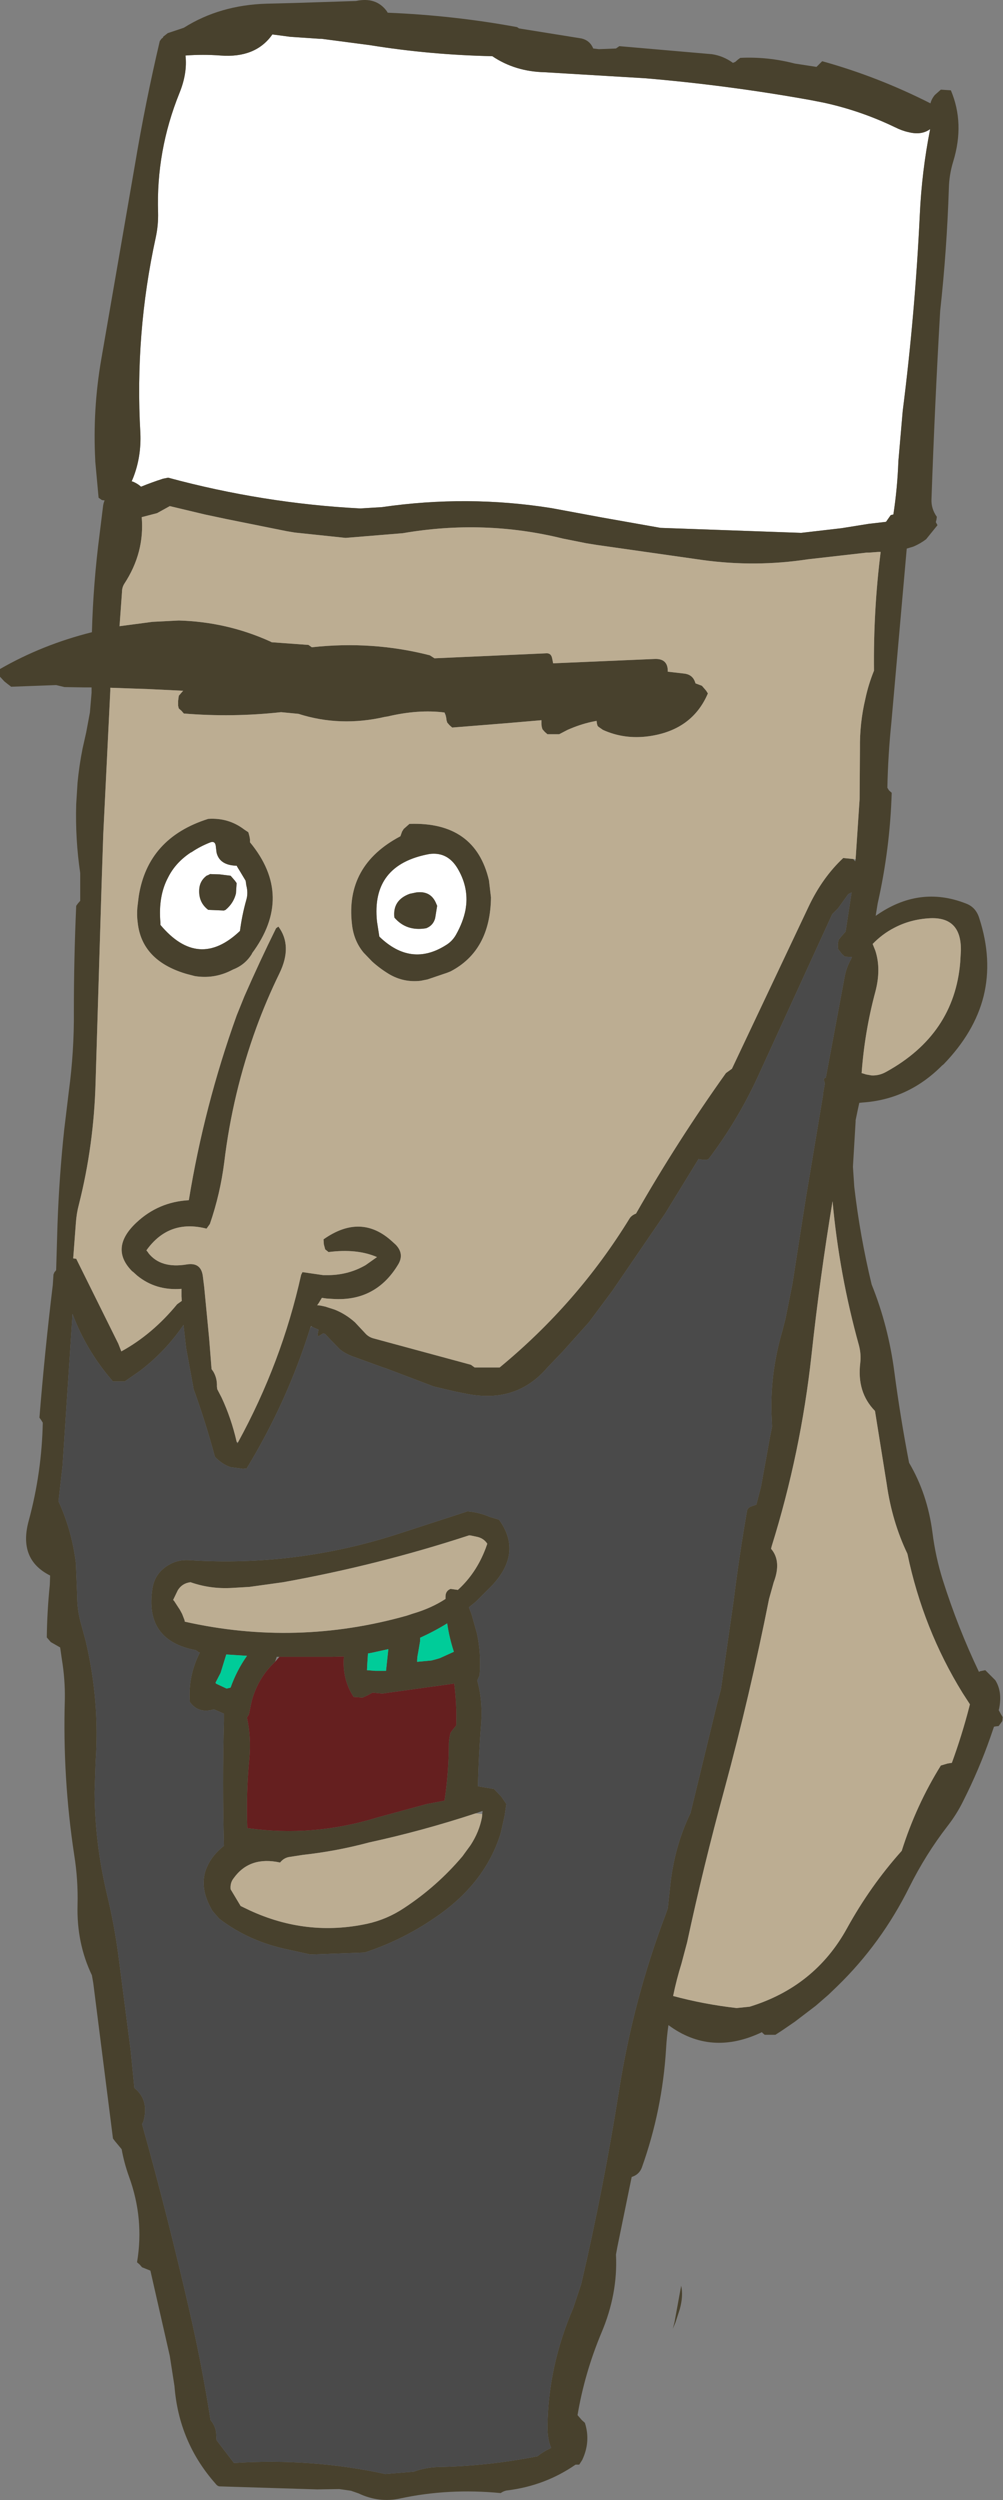 <?xml version="1.0" encoding="UTF-8" standalone="no"?>
<svg xmlns:xlink="http://www.w3.org/1999/xlink" height="373.7px" width="150.05px" xmlns="http://www.w3.org/2000/svg">
  <rect width="100%" height="100%" fill="#808080" stroke="none"/>
  <g transform="matrix(1.0, 0.0, 0.0, 1.0, -172.35, 35.65)">
    <path d="M195.65 -0.15 Q196.05 -2.0 196.0 -3.9 195.7 -13.1 199.2 -21.75 200.4 -24.7 200.1 -27.35 202.7 -27.55 205.35 -27.35 210.6 -26.95 213.1 -30.5 L215.75 -30.15 220.15 -29.85 220.45 -29.85 227.7 -28.9 Q236.65 -27.45 246.0 -27.25 249.4 -24.95 253.85 -24.85 L268.9 -23.95 Q281.3 -22.9 293.55 -20.7 L295.6 -20.3 Q301.1 -19.1 306.2 -16.65 307.3 -16.1 308.25 -15.9 310.2 -15.4 311.5 -16.35 310.25 -10.05 309.95 -3.5 309.25 11.2 307.4 25.75 L306.75 33.25 Q306.6 37.35 306.0 41.25 L305.6 41.35 304.9 42.35 302.3 42.65 298.25 43.3 292.2 44.0 271.15 43.25 262.4 41.7 254.85 40.3 Q242.3 38.3 229.5 40.15 L226.25 40.35 Q211.75 39.6 197.5 35.75 L196.75 35.9 Q195.05 36.45 193.45 37.1 192.95 36.65 192.25 36.35 L192.05 36.3 192.3 35.7 Q193.5 32.6 193.35 29.1 192.5 14.25 195.65 -0.15 M200.85 91.8 L201.05 91.7 Q202.3 90.85 203.85 90.25 204.6 90.0 204.65 91.0 L204.75 91.8 Q205.2 93.65 207.65 93.75 L207.75 93.75 207.95 94.1 208.2 94.5 208.65 95.25 209.1 96.0 209.2 96.7 Q209.5 97.85 209.2 98.85 208.55 101.15 208.25 103.5 202.05 109.4 196.35 102.6 L196.35 102.25 Q196.0 98.3 197.5 95.5 198.6 93.3 200.85 91.8 M236.6 92.0 Q239.3 91.65 240.8 94.15 242.35 96.75 242.1 99.55 L242.0 100.3 Q241.65 102.15 240.55 104.1 240.0 105.05 239.1 105.6 233.85 108.95 229.1 104.35 L228.75 102.1 Q227.85 93.6 236.6 92.0 M234.6 97.75 L233.65 97.95 Q231.05 98.9 231.35 101.5 233.15 103.6 236.1 103.1 237.15 102.7 237.45 101.6 L237.75 99.75 237.6 99.4 Q236.8 97.45 234.6 97.75 M203.75 95.0 L203.7 95.05 203.5 95.15 203.25 95.25 Q202.2 96.05 202.15 97.35 202.05 99.25 203.5 100.35 L205.85 100.45 206.1 100.35 Q207.3 99.35 207.65 97.9 L207.75 96.35 207.5 96.0 207.2 95.65 206.85 95.25 205.25 95.05 203.75 95.0" fill="#ffffff" fill-rule="evenodd" stroke="none"/>
    <path d="M196.75 -30.15 L197.45 -30.7 199.85 -31.5 Q205.25 -34.9 212.25 -35.1 L216.25 -35.2 225.6 -35.5 Q228.6 -36.15 230.2 -34.0 L230.35 -33.75 Q240.2 -33.35 249.7 -31.6 L250.0 -31.4 259.35 -29.9 Q260.6 -29.6 261.1 -28.4 L261.95 -28.3 264.5 -28.4 265.0 -28.75 278.85 -27.55 Q280.55 -27.3 282.0 -26.25 L282.35 -26.4 282.75 -26.75 283.1 -27.0 Q287.2 -27.2 291.25 -26.15 L294.5 -25.65 294.75 -25.9 295.1 -26.25 295.35 -26.5 Q303.65 -24.2 311.55 -20.2 311.7 -20.85 312.2 -21.45 L313.1 -22.25 314.6 -22.15 Q316.7 -17.2 314.95 -11.5 314.35 -9.55 314.3 -7.5 314.0 1.75 313.0 10.85 312.2 24.7 311.7 39.0 311.65 40.4 312.5 41.6 L312.45 42.0 312.35 42.4 312.6 42.85 310.9 44.95 Q310.05 45.6 309.0 46.05 L308.0 46.35 305.7 72.35 Q305.2 77.25 305.1 82.1 L305.35 82.5 305.75 82.85 Q305.5 91.2 303.65 99.4 L303.35 101.25 Q309.85 96.65 316.85 99.4 318.35 99.95 318.85 101.6 320.85 107.75 319.5 113.25 318.15 118.65 313.5 123.45 L313.3 123.6 Q308.25 128.7 301.35 129.15 L300.9 129.2 300.65 130.35 300.35 131.8 300.35 132.0 299.95 138.75 300.15 141.75 Q301.0 149.1 302.75 156.35 305.25 162.55 306.15 169.45 307.05 176.25 308.35 183.0 311.1 187.65 311.85 193.45 312.3 197.05 313.4 200.55 315.65 207.65 318.8 214.25 L319.0 214.15 319.75 214.0 321.25 215.5 Q322.35 217.25 321.8 219.85 L321.75 219.95 322.1 220.6 322.35 221.0 322.3 221.6 321.75 222.35 321.3 222.4 321.05 222.45 320.5 224.05 Q318.8 228.9 316.45 233.55 315.5 235.5 314.1 237.3 310.85 241.5 308.4 246.4 304.2 254.85 297.6 261.25 L296.3 262.5 294.4 264.15 291.25 266.55 289.35 267.85 288.35 268.5 286.75 268.5 286.4 268.2 286.35 268.1 Q278.7 271.75 272.35 267.05 272.1 268.75 272.0 270.5 271.45 279.75 268.35 288.4 267.95 289.4 266.85 289.75 L264.7 300.25 264.5 301.35 Q264.8 307.25 262.3 313.1 259.8 319.1 258.75 325.35 L259.4 326.1 259.85 326.5 Q260.75 329.3 259.45 332.05 L259.0 332.75 258.45 332.75 Q253.9 335.9 248.25 336.6 247.75 336.65 247.25 337.0 239.45 336.25 232.25 337.8 229.05 338.5 226.0 337.05 L224.85 336.65 223.1 336.4 219.8 336.45 205.25 336.0 Q204.9 336.0 204.6 335.6 199.1 329.4 198.45 321.0 L197.75 316.5 194.85 303.75 193.6 303.25 193.25 302.85 192.85 302.5 Q193.95 296.0 191.65 289.7 190.9 287.6 190.55 285.6 L189.55 284.4 189.25 284.0 186.3 260.75 186.1 259.6 Q183.8 254.8 183.95 249.1 184.05 245.35 183.45 241.6 181.7 230.1 182.05 218.35 182.1 215.35 181.6 212.35 L181.35 210.6 179.95 209.8 179.35 209.1 Q179.4 205.15 179.8 201.25 L179.85 199.85 Q175.05 197.45 176.65 191.65 178.6 184.45 178.75 177.0 L178.5 176.6 178.25 176.25 Q179.05 166.3 180.25 156.4 L180.35 154.85 180.5 154.5 180.6 154.4 180.75 154.2 180.95 147.4 Q181.2 140.3 181.95 133.25 L182.65 127.45 Q183.45 121.5 183.4 115.5 183.4 107.65 183.75 99.75 L184.0 99.4 184.35 99.0 184.35 96.35 184.35 94.85 Q183.6 89.8 183.75 84.55 L183.95 81.35 Q184.2 78.75 184.7 76.25 L185.25 73.8 185.8 70.85 186.05 67.9 186.05 67.1 185.35 67.1 185.0 67.1 182.0 67.05 180.75 66.75 174.0 67.0 173.9 66.9 173.5 66.6 173.0 66.2 172.35 65.5 172.35 65.1 172.35 64.75 172.35 64.35 Q178.7 60.7 186.1 58.85 186.3 51.5 187.25 44.2 L187.75 40.15 Q187.8 39.6 188.0 39.15 L187.6 39.1 187.1 38.75 186.6 33.3 186.6 33.15 Q186.2 25.55 187.5 18.05 L192.55 -11.1 Q194.1 -20.35 196.25 -29.5 L196.5 -29.85 196.75 -30.05 196.75 -30.15 M195.65 -0.15 Q192.5 14.25 193.35 29.1 193.5 32.6 192.3 35.7 L192.05 36.3 192.25 36.35 Q192.95 36.65 193.45 37.1 195.05 36.45 196.75 35.9 L197.5 35.75 Q211.75 39.6 226.25 40.35 L229.5 40.15 Q242.3 38.3 254.85 40.3 L262.4 41.7 271.15 43.25 292.2 44.0 298.25 43.3 302.3 42.65 304.9 42.35 305.6 41.35 306.0 41.25 Q306.6 37.35 306.75 33.25 L307.4 25.75 Q309.25 11.2 309.95 -3.5 310.25 -10.05 311.5 -16.35 310.2 -15.4 308.25 -15.9 307.3 -16.1 306.2 -16.65 301.1 -19.1 295.6 -20.3 L293.55 -20.7 Q281.3 -22.9 268.9 -23.95 L253.85 -24.85 Q249.4 -24.95 246.0 -27.25 236.65 -27.45 227.7 -28.9 L220.45 -29.85 220.15 -29.85 215.75 -30.15 213.1 -30.5 Q210.6 -26.95 205.35 -27.35 202.7 -27.55 200.1 -27.35 200.4 -24.7 199.2 -21.75 195.7 -13.1 196.0 -3.9 196.05 -2.0 195.65 -0.15 M300.35 92.8 L300.95 83.8 301.0 76.25 Q300.95 72.45 301.8 68.85 302.25 66.7 303.1 64.6 303.0 55.55 304.1 46.85 L303.7 46.85 302.35 46.95 302.0 46.95 293.2 47.95 Q285.35 49.15 277.4 48.05 L261.6 45.8 260.05 45.55 256.55 44.85 Q244.8 41.95 232.6 44.05 L224.05 44.75 216.45 43.95 215.25 43.75 206.3 41.95 203.0 41.25 197.75 40.0 195.85 41.05 193.55 41.65 Q194.0 46.95 190.95 51.6 190.6 52.15 190.6 52.85 L190.25 57.7 190.2 57.95 190.25 57.95 195.15 57.3 199.1 57.1 Q206.25 57.3 212.7 60.2 L213.0 60.35 218.5 60.75 219.0 61.1 Q228.05 60.1 236.65 62.3 L237.35 62.75 254.15 62.0 Q254.8 62.0 254.95 62.75 L255.1 63.5 270.25 62.85 Q272.3 62.75 272.25 64.75 L274.85 65.05 Q276.0 65.25 276.35 66.35 L276.4 66.5 277.35 66.85 277.7 67.25 278.0 67.6 278.25 68.0 Q275.9 73.5 269.4 74.4 265.75 74.9 262.55 73.45 L261.9 73.0 261.75 72.85 261.65 72.5 261.6 72.1 260.85 72.25 Q259.05 72.65 257.25 73.45 L256.0 74.1 254.25 74.1 253.85 73.75 253.5 73.35 253.4 73.0 253.35 72.6 253.35 72.45 253.35 72.25 253.35 72.0 248.1 72.45 240.0 73.1 239.6 72.75 239.25 72.35 239.2 72.15 239.15 72.0 239.1 71.6 239.05 71.25 238.85 70.85 Q234.95 70.35 230.3 71.45 L229.95 71.5 Q223.25 73.05 217.0 71.05 L214.4 70.8 Q207.1 71.6 199.85 71.0 L199.5 70.6 199.1 70.25 199.0 69.85 199.0 69.5 199.0 69.1 199.1 68.35 199.4 68.0 199.75 67.6 194.6 67.35 188.85 67.15 188.85 67.6 187.8 89.0 187.55 96.5 186.65 126.1 Q186.4 135.5 184.15 144.4 183.8 145.7 183.7 147.15 L183.3 152.45 183.75 152.5 190.05 165.2 190.5 166.35 Q195.15 163.8 198.85 159.3 L199.55 158.8 199.5 158.1 199.5 157.7 199.5 157.4 199.5 157.0 Q195.65 157.3 192.85 155.0 L192.3 154.5 192.1 154.35 Q188.7 150.9 192.75 147.1 196.05 144.0 200.6 143.75 202.9 129.65 207.75 116.15 L208.9 113.3 Q211.2 108.05 213.65 103.1 L214.0 102.85 Q216.15 105.75 214.15 109.85 212.2 113.85 210.7 117.95 207.15 127.7 205.9 138.05 205.3 142.8 203.75 147.3 L203.25 148.0 Q197.6 146.55 194.25 151.25 L194.5 151.55 194.55 151.65 Q196.4 154.0 200.3 153.35 202.45 153.0 202.7 155.15 L202.9 156.75 203.55 163.5 203.65 164.55 204.0 169.0 204.25 169.35 Q204.85 170.35 204.8 171.6 L204.85 172.0 205.5 173.25 Q206.95 176.35 207.75 179.85 L207.85 180.1 207.95 179.95 Q214.5 168.0 217.4 154.9 L217.6 154.5 220.7 154.95 221.55 154.95 Q224.55 154.9 227.05 153.45 L228.75 152.25 Q225.75 150.95 221.5 151.5 L221.0 151.1 220.8 150.35 220.75 149.6 Q226.35 145.65 231.0 149.9 L231.55 150.4 Q232.85 151.75 231.95 153.3 230.4 155.9 228.2 157.2 225.6 158.75 222.05 158.5 L221.35 158.45 221.25 158.45 220.55 158.35 220.5 158.35 220.05 159.1 219.8 159.45 220.3 159.5 221.0 159.65 222.4 160.1 Q224.05 160.75 225.45 162.0 L226.95 163.6 Q227.5 164.25 228.4 164.45 L229.5 164.75 242.8 168.35 243.35 168.75 247.1 168.75 Q258.75 159.15 266.55 146.45 266.85 146.0 267.5 145.75 273.7 134.9 280.95 124.75 L281.85 124.1 293.35 99.8 Q295.4 95.5 298.5 92.6 L300.0 92.75 300.2 93.0 300.3 93.1 300.35 92.8 M245.8 98.5 Q245.7 106.45 239.75 109.55 L239.25 109.75 236.3 110.75 235.3 110.95 Q232.75 111.25 230.55 109.95 229.15 109.1 228.0 108.05 L226.75 106.75 Q225.25 104.95 225.0 102.45 224.0 93.7 232.25 89.35 L232.5 88.65 232.75 88.25 233.6 87.5 Q243.45 87.15 245.5 95.95 L245.8 98.5 M218.75 162.9 Q215.3 173.9 209.25 183.85 L208.7 183.9 206.85 183.65 Q205.6 183.25 204.5 182.1 203.1 176.9 201.3 171.95 L201.25 171.6 200.2 165.9 199.8 162.4 Q197.1 166.35 193.3 169.25 L191.0 170.85 190.6 170.85 189.25 170.85 189.0 170.55 Q185.2 166.1 183.2 160.75 L181.7 183.5 181.1 188.75 Q183.1 193.1 183.7 198.0 L183.9 203.0 Q183.9 204.9 184.4 206.8 L185.15 209.55 Q187.3 218.6 186.65 227.75 L186.5 232.25 Q186.55 239.5 188.15 246.6 L188.4 247.7 Q189.45 252.05 190.05 256.55 L191.9 270.85 192.45 276.45 Q194.7 278.25 193.8 281.45 L193.6 281.85 Q197.45 295.6 200.65 309.55 202.55 317.8 203.85 326.1 204.7 327.1 204.7 328.35 L204.75 329.1 207.35 332.5 Q218.95 331.75 230.0 334.15 L234.25 333.8 Q236.0 333.15 238.0 333.1 245.4 332.95 252.75 331.5 253.7 330.75 254.8 330.25 254.25 329.0 254.25 327.1 254.35 318.05 258.1 309.35 L259.3 305.75 Q262.65 291.4 264.95 276.85 267.1 263.2 271.95 250.45 L272.25 249.6 272.6 246.35 Q273.2 240.4 275.65 235.35 L279.6 219.1 280.2 216.85 282.1 203.6 Q282.95 196.8 284.1 190.2 284.15 189.8 284.65 189.55 L285.5 189.25 286.2 186.55 287.55 179.1 287.85 177.6 287.8 176.45 Q287.45 169.9 289.4 163.25 L289.85 161.5 290.9 156.25 291.9 149.8 292.9 143.45 295.5 127.9 295.5 127.7 295.75 126.3 295.65 125.95 295.6 125.6 295.9 125.4 298.7 110.4 Q298.95 109.0 299.65 107.75 L299.8 107.4 298.75 107.35 298.3 106.95 298.0 106.55 297.75 106.25 297.7 105.85 Q297.65 105.3 297.85 104.75 L298.0 104.6 298.15 104.4 298.85 103.6 299.75 97.75 299.25 98.0 297.7 100.15 296.85 101.0 285.65 125.45 Q282.6 132.0 278.35 137.6 L278.1 137.7 277.45 137.7 276.85 137.6 271.85 145.75 263.95 157.3 260.75 161.6 260.45 162.0 256.55 166.35 254.25 168.75 Q252.2 171.15 249.6 172.2 246.25 173.55 241.95 172.65 L240.45 172.35 237.25 171.6 230.0 168.85 229.8 168.8 225.4 167.2 225.25 167.15 Q224.1 166.75 223.2 166.05 L221.75 164.55 221.0 163.75 220.7 163.65 220.0 164.1 219.9 164.0 219.85 163.85 220.0 163.1 219.2 162.75 218.95 162.6 218.9 162.55 218.75 162.9 M200.85 91.8 Q198.6 93.3 197.5 95.5 196.0 98.3 196.35 102.25 L196.35 102.6 Q202.05 109.4 208.25 103.5 208.55 101.15 209.2 98.85 209.5 97.85 209.2 96.7 L209.1 96.0 208.65 95.25 208.2 94.5 207.95 94.1 207.75 93.75 207.65 93.75 Q205.2 93.65 204.75 91.8 L204.65 91.0 Q204.6 90.0 203.85 90.25 202.3 90.85 201.05 91.7 L200.85 91.8 M209.75 90.25 Q216.4 98.3 210.05 106.85 L210.05 106.9 Q209.05 108.55 207.25 109.25 L206.85 109.45 Q204.3 110.7 201.5 110.25 L200.35 109.95 200.0 109.85 Q193.55 107.85 192.95 102.25 192.8 101.2 192.9 100.0 L193.1 98.35 Q194.45 89.6 203.5 86.75 206.55 86.55 208.9 88.35 L209.5 88.75 209.6 89.1 209.7 89.5 209.75 89.85 209.75 90.25 M203.75 95.0 L205.25 95.05 206.85 95.25 207.2 95.65 207.5 96.0 207.75 96.35 207.65 97.9 Q207.3 99.35 206.1 100.35 L205.85 100.45 203.5 100.35 Q202.05 99.25 202.15 97.35 202.2 96.05 203.25 95.25 L203.5 95.15 203.7 95.05 203.75 95.0 M234.6 97.75 Q236.8 97.45 237.6 99.4 L237.75 99.75 237.45 101.6 Q237.15 102.7 236.1 103.1 233.15 103.6 231.35 101.5 231.05 98.9 233.65 97.95 L234.6 97.75 M236.6 92.0 Q227.85 93.6 228.75 102.1 L229.1 104.35 Q233.85 108.95 239.1 105.6 240.0 105.05 240.55 104.1 241.65 102.15 242.0 100.3 L242.1 99.55 Q242.35 96.75 240.8 94.15 239.3 91.65 236.6 92.0 M242.5 193.85 Q228.9 198.3 214.7 200.85 L209.65 201.55 207.1 201.7 Q203.85 201.9 200.85 200.85 199.6 201.0 198.95 202.05 L198.25 203.5 198.4 203.65 199.05 204.65 199.25 204.95 199.6 205.6 199.95 206.5 200.0 206.75 Q216.7 210.5 233.2 205.85 L234.1 205.55 Q236.85 204.75 239.0 203.35 L239.0 203.0 Q239.0 202.15 239.75 201.85 L240.85 202.0 Q243.6 199.5 245.0 195.8 L245.25 195.1 Q244.7 194.25 243.65 194.05 L242.7 193.85 242.5 193.85 M242.0 190.35 L242.25 190.25 Q244.05 190.4 245.65 191.1 L247.0 191.5 Q250.6 196.45 245.9 201.4 L243.65 203.65 243.25 204.0 242.5 204.6 242.9 205.65 243.7 208.5 Q244.35 211.5 244.1 214.75 L243.75 215.55 Q244.55 218.4 244.35 221.75 243.95 226.6 243.85 231.35 L246.25 231.75 247.35 232.9 248.1 234.0 247.85 235.7 247.35 237.95 247.25 238.35 247.2 238.55 Q244.95 245.6 238.2 250.45 232.9 254.25 226.9 256.2 L218.8 256.5 215.4 255.75 Q209.6 254.55 205.15 251.15 L204.15 250.0 Q202.6 247.4 202.85 245.15 202.95 244.2 203.35 243.35 204.05 241.7 205.85 240.25 205.6 230.9 205.85 221.5 L205.85 220.5 205.5 220.35 204.35 219.85 Q202.05 220.55 200.75 218.75 200.45 214.9 202.25 211.35 L202.1 211.35 201.85 211.15 201.6 211.0 Q193.95 209.55 195.15 201.8 195.5 199.55 197.45 198.35 198.85 197.45 200.6 197.55 216.7 198.6 232.15 193.55 L242.0 190.35 M316.1 106.35 Q316.15 101.4 311.5 101.6 308.55 101.75 306.1 103.05 304.35 103.95 302.9 105.45 L303.3 106.45 Q304.2 109.2 303.3 112.6 301.7 118.55 301.25 124.75 L301.6 124.85 301.9 124.95 302.75 125.1 Q303.9 125.15 304.95 124.55 315.1 118.95 316.0 108.2 L316.1 106.45 316.1 106.35 M300.85 165.45 Q297.9 154.85 296.9 143.9 295.0 155.35 293.75 166.9 292.15 181.5 287.8 195.45 L287.7 195.85 Q289.3 197.7 288.1 200.85 L287.4 203.35 Q284.55 217.7 280.7 231.9 277.6 243.25 275.15 254.65 L274.3 257.85 Q273.55 260.25 273.05 262.7 277.7 263.95 282.55 264.5 L284.5 264.3 Q294.25 261.3 299.05 252.6 302.55 246.25 307.25 241.0 309.4 234.2 313.1 228.25 L314.1 227.95 314.75 227.85 Q316.25 223.75 317.35 219.5 L317.45 219.1 316.35 217.4 Q310.45 207.85 308.1 196.6 305.8 191.8 305.0 186.15 L303.25 175.25 Q300.5 172.45 301.05 168.05 301.2 166.8 300.85 165.45 M244.5 235.5 L244.55 235.05 244.35 235.1 243.5 235.4 Q235.6 238.0 227.55 239.75 222.7 241.05 217.7 241.6 L215.75 241.9 Q214.85 242.0 214.25 242.75 209.7 241.75 207.3 245.1 206.75 245.8 206.85 246.75 L207.75 248.25 208.35 249.25 209.7 249.9 Q218.25 253.85 227.3 251.9 230.25 251.25 232.8 249.55 237.75 246.3 241.55 241.8 L241.8 241.45 242.75 240.15 Q244.05 238.15 244.45 236.0 L244.5 235.5 M235.2 209.65 L234.9 211.4 Q234.75 212.05 234.75 212.75 L236.9 212.55 237.65 212.35 238.15 212.2 240.25 211.25 Q239.55 209.1 239.25 207.0 237.3 208.2 235.2 209.15 L235.2 209.65 M230.1 214.1 L230.45 210.85 227.95 211.4 227.4 211.5 227.3 213.0 227.25 214.0 228.5 214.1 230.1 214.1 M213.5 212.75 Q211.0 215.1 210.05 218.45 L209.9 219.1 209.6 220.6 209.35 221.0 209.3 221.1 Q209.95 224.0 209.65 227.3 209.15 232.45 209.35 237.6 219.15 239.0 228.85 236.0 L236.2 234.0 238.85 233.5 Q239.5 229.15 239.5 224.85 239.55 224.1 239.75 223.35 L240.0 223.0 240.6 222.25 Q240.7 219.1 240.3 216.0 L229.85 217.45 229.6 217.5 229.55 217.5 228.1 217.35 227.35 217.75 226.6 218.1 225.25 218.0 Q223.5 215.3 223.8 211.95 L222.05 212.0 221.75 212.0 214.15 212.0 213.75 212.0 213.5 212.75 M204.65 216.0 L206.25 216.75 206.85 216.6 Q207.75 214.05 209.3 211.85 L206.2 211.65 205.35 214.4 204.6 215.85 204.65 216.0 M274.2 306.3 L274.25 306.0 Q274.6 307.5 274.05 309.5 L273.4 311.5 273.0 312.45 273.25 311.5 274.2 306.3" fill="#48412d" fill-rule="evenodd" stroke="none"/>
    <path d="M190.25 57.7 L190.6 52.85 Q190.6 52.15 190.95 51.6 194.0 46.95 193.55 41.65 L195.85 41.05 197.75 40.0 203.0 41.25 206.3 41.95 215.25 43.75 216.45 43.95 224.05 44.75 232.6 44.05 Q244.8 41.95 256.55 44.85 L260.05 45.55 261.6 45.8 277.4 48.05 Q285.35 49.15 293.2 47.95 L302.0 46.95 302.35 46.95 303.7 46.85 304.1 46.85 Q303.0 55.55 303.1 64.6 302.25 66.7 301.8 68.85 300.95 72.45 301.0 76.25 L300.95 83.8 300.35 92.8 300.0 92.75 298.5 92.6 Q295.4 95.5 293.35 99.8 L281.85 124.1 280.95 124.75 Q273.7 134.9 267.5 145.75 266.85 146.0 266.55 146.45 258.75 159.15 247.1 168.75 L243.35 168.75 242.8 168.35 229.5 164.75 228.4 164.45 Q227.5 164.25 226.95 163.6 L225.45 162.0 Q224.05 160.75 222.4 160.1 L221.0 159.65 220.3 159.5 219.8 159.45 220.05 159.1 220.5 158.35 220.55 158.35 221.25 158.45 221.35 158.45 222.05 158.5 Q225.6 158.75 228.2 157.2 230.4 155.9 231.95 153.3 232.85 151.75 231.55 150.4 L231.0 149.9 Q226.35 145.65 220.75 149.6 L220.8 150.35 221.0 151.1 221.5 151.5 Q225.75 150.95 228.75 152.25 L227.05 153.45 Q224.55 154.9 221.55 154.95 L220.7 154.95 217.6 154.5 217.4 154.9 Q214.5 168.0 207.95 179.95 L207.75 179.85 Q206.95 176.35 205.5 173.25 L204.85 172.0 204.8 171.6 Q204.85 170.35 204.25 169.35 L204.0 169.0 203.65 164.55 203.55 163.5 202.9 156.75 202.7 155.15 Q202.45 153.0 200.3 153.35 196.4 154.0 194.55 151.65 L194.5 151.55 194.25 151.25 Q197.6 146.55 203.25 148.0 L203.75 147.3 Q205.3 142.8 205.9 138.05 207.15 127.7 210.7 117.95 212.2 113.85 214.15 109.85 216.15 105.75 214.0 102.85 L213.65 103.1 Q211.2 108.05 208.9 113.3 L207.75 116.15 Q202.9 129.65 200.6 143.75 196.05 144.0 192.75 147.1 188.7 150.9 192.1 154.35 L192.3 154.5 192.85 155.0 Q195.65 157.3 199.5 157.0 L199.5 157.4 199.5 157.7 199.5 158.1 199.55 158.8 198.85 159.3 Q195.15 163.8 190.5 166.35 L190.05 165.2 183.75 152.5 183.3 152.45 183.7 147.15 Q183.8 145.7 184.15 144.4 186.4 135.5 186.65 126.1 L187.55 96.5 187.8 89.0 188.85 67.6 188.85 67.15 194.6 67.35 199.75 67.6 199.4 68.0 199.1 68.35 199.0 69.1 199.0 69.5 199.0 69.85 199.1 70.25 199.5 70.6 199.85 71.0 Q207.1 71.6 214.4 70.8 L217.0 71.05 Q223.25 73.05 229.95 71.5 L230.3 71.45 Q234.95 70.35 238.85 70.85 L239.1 71.6 239.15 72.0 239.2 72.15 239.25 72.35 239.6 72.75 240.0 73.1 248.1 72.45 253.35 72.0 253.35 72.25 253.35 72.45 253.35 72.6 253.4 73.0 253.5 73.35 253.85 73.75 254.25 74.1 256.0 74.1 257.25 73.45 Q259.05 72.65 260.85 72.25 L261.6 72.1 261.65 72.5 261.75 72.85 261.9 73.0 262.55 73.45 Q265.75 74.9 269.4 74.4 275.9 73.5 278.25 68.0 L278.0 67.6 277.7 67.25 277.35 66.85 276.4 66.5 276.35 66.35 Q276.0 65.25 274.85 65.05 L272.25 64.75 Q272.3 62.75 270.25 62.85 L255.1 63.5 254.95 62.75 Q254.8 62.0 254.15 62.0 L237.35 62.75 236.65 62.3 Q228.05 60.1 219.0 61.1 L218.5 60.75 213.0 60.35 212.7 60.2 Q206.25 57.3 199.1 57.1 L195.15 57.3 190.25 57.95 190.25 57.7 M245.8 98.5 L245.5 95.95 Q243.45 87.15 233.6 87.5 L232.75 88.25 232.5 88.65 232.25 89.35 Q224.0 93.7 225.0 102.45 225.25 104.95 226.75 106.75 L228.0 108.05 Q229.15 109.1 230.55 109.95 232.75 111.25 235.3 110.95 L236.3 110.75 239.25 109.75 239.75 109.55 Q245.7 106.45 245.8 98.5 M209.75 90.25 L209.75 89.85 209.7 89.5 209.6 89.1 209.5 88.75 208.9 88.35 Q206.55 86.55 203.5 86.75 194.45 89.6 193.1 98.35 L192.9 100.0 Q192.8 101.2 192.95 102.25 193.55 107.85 200.0 109.85 L200.35 109.95 201.5 110.25 Q204.3 110.7 206.85 109.45 L207.25 109.25 Q209.05 108.55 210.05 106.9 L210.05 106.85 Q216.4 98.3 209.75 90.25 M242.5 193.85 L242.7 193.85 243.65 194.05 Q244.7 194.25 245.25 195.1 L245.0 195.8 Q243.6 199.5 240.85 202.0 L239.75 201.85 Q239.0 202.15 239.0 203.0 L239.0 203.35 Q236.85 204.75 234.1 205.55 L233.2 205.85 Q216.7 210.5 200.0 206.75 L199.95 206.5 199.6 205.6 199.25 204.95 199.05 204.65 198.4 203.65 198.25 203.5 198.95 202.05 Q199.6 201.0 200.85 200.85 203.85 201.9 207.1 201.7 L209.65 201.55 214.7 200.85 Q228.9 198.3 242.5 193.85 M300.85 165.45 Q301.2 166.8 301.05 168.05 300.5 172.45 303.25 175.25 L305.0 186.15 Q305.8 191.8 308.1 196.6 310.45 207.85 316.35 217.4 L317.45 219.1 317.35 219.5 Q316.25 223.75 314.75 227.85 L314.1 227.95 313.1 228.25 Q309.4 234.2 307.25 241.0 302.55 246.25 299.05 252.6 294.25 261.3 284.5 264.3 L282.55 264.5 Q277.7 263.95 273.05 262.7 273.55 260.25 274.3 257.85 L275.15 254.65 Q277.6 243.25 280.7 231.9 284.55 217.7 287.4 203.35 L288.1 200.85 Q289.3 197.7 287.7 195.85 L287.8 195.45 Q292.15 181.5 293.75 166.9 295.0 155.35 296.9 143.9 297.9 154.85 300.85 165.45 M316.1 106.35 L316.1 106.45 316.0 108.2 Q315.1 118.95 304.95 124.55 303.9 125.15 302.75 125.1 L301.9 124.95 301.6 124.85 301.25 124.75 Q301.7 118.55 303.3 112.6 304.2 109.2 303.3 106.45 L302.9 105.45 Q304.35 103.95 306.1 103.05 308.55 101.75 311.5 101.6 316.15 101.4 316.1 106.35 M243.5 235.4 L244.5 235.5 244.45 236.0 Q244.05 238.15 242.75 240.15 L241.8 241.45 241.55 241.8 Q237.75 246.3 232.8 249.55 230.25 251.25 227.3 251.9 218.25 253.85 209.7 249.9 L208.35 249.25 207.75 248.25 206.85 246.75 Q206.75 245.8 207.3 245.1 209.7 241.75 214.25 242.75 214.85 242.0 215.75 241.9 L217.7 241.6 Q222.7 241.05 227.55 239.75 235.6 238.0 243.5 235.4" fill="#bcad92" fill-rule="evenodd" stroke="none"/>
    <path d="M214.15 212.0 L221.75 212.0 222.05 212.0 223.8 211.95 Q223.5 215.3 225.25 218.0 L226.6 218.1 227.35 217.75 228.1 217.35 229.55 217.5 229.6 217.5 229.85 217.45 240.3 216.0 Q240.7 219.1 240.6 222.25 L240.0 223.0 239.75 223.35 Q239.55 224.1 239.5 224.85 239.5 229.15 238.85 233.5 L236.2 234.0 228.85 236.0 Q219.15 239.0 209.35 237.6 209.15 232.45 209.65 227.3 209.95 224.0 209.3 221.1 L209.35 221.0 209.6 220.6 209.9 219.1 210.05 218.45 Q211.0 215.1 213.5 212.75 L214.15 212.0" fill="#651f1f" fill-rule="evenodd" stroke="none"/>
    <path d="M218.95 162.6 L219.2 162.75 220.0 163.1 219.85 163.85 219.9 164.0 220.0 164.1 220.7 163.65 221.0 163.75 221.75 164.55 223.2 166.05 Q224.1 166.75 225.25 167.15 L225.4 167.2 229.8 168.8 230.0 168.85 237.25 171.6 240.45 172.35 241.95 172.65 Q246.25 173.55 249.6 172.2 252.2 171.15 254.25 168.75 L256.55 166.35 260.45 162.0 260.75 161.6 263.95 157.3 271.85 145.75 276.85 137.6 277.45 137.7 278.1 137.7 278.35 137.6 Q282.6 132.0 285.65 125.45 L296.85 101.0 297.7 100.15 299.25 98.0 299.75 97.75 298.85 103.6 298.15 104.4 298.0 104.6 297.85 104.75 Q297.65 105.3 297.7 105.85 L297.75 106.25 298.0 106.55 298.3 106.95 298.75 107.35 299.8 107.4 299.65 107.75 Q298.95 109.0 298.7 110.4 L295.9 125.4 295.6 125.6 295.65 125.95 295.75 126.3 295.5 127.7 295.5 127.9 292.9 143.45 291.9 149.8 290.9 156.25 289.85 161.5 289.4 163.25 Q287.45 169.9 287.8 176.45 L287.85 177.6 287.55 179.1 286.2 186.55 285.5 189.25 284.65 189.55 Q284.15 189.8 284.1 190.2 282.95 196.8 282.1 203.6 L280.2 216.85 279.6 219.1 275.65 235.35 Q273.2 240.4 272.6 246.35 L272.25 249.6 271.95 250.45 Q267.1 263.2 264.95 276.85 262.65 291.4 259.3 305.75 L258.1 309.35 Q254.35 318.05 254.25 327.1 254.25 329.0 254.8 330.25 253.7 330.75 252.75 331.5 245.4 332.95 238.0 333.1 236.0 333.15 234.25 333.8 L230.0 334.15 Q218.95 331.75 207.35 332.5 L204.75 329.1 204.7 328.35 Q204.7 327.1 203.85 326.1 202.55 317.8 200.65 309.55 197.45 295.6 193.6 281.85 L193.8 281.45 Q194.7 278.25 192.45 276.45 L191.9 270.85 190.05 256.55 Q189.45 252.05 188.4 247.7 L188.15 246.6 Q186.55 239.5 186.5 232.25 L186.65 227.75 Q187.3 218.6 185.15 209.55 L184.4 206.8 Q183.9 204.9 183.9 203.0 L183.7 198.0 Q183.1 193.1 181.1 188.75 L181.7 183.5 183.2 160.75 Q185.2 166.1 189.0 170.55 L189.25 170.85 190.6 170.85 191.0 170.85 193.3 169.25 Q197.1 166.35 199.8 162.4 L200.2 165.9 201.25 171.6 201.3 171.95 Q203.1 176.9 204.5 182.1 205.6 183.25 206.85 183.65 L208.7 183.9 209.25 183.85 Q215.3 173.9 218.75 162.9 L218.95 162.6 M242.0 190.35 L232.15 193.55 Q216.7 198.6 200.6 197.55 198.85 197.45 197.45 198.35 195.5 199.55 195.15 201.8 193.95 209.55 201.6 211.0 L201.85 211.15 202.1 211.35 202.25 211.35 Q200.45 214.9 200.75 218.75 202.05 220.55 204.35 219.85 L205.5 220.35 205.85 220.5 205.85 221.5 Q205.6 230.9 205.85 240.25 204.05 241.7 203.35 243.35 202.95 244.2 202.85 245.15 202.6 247.4 204.15 250.0 L205.15 251.15 Q209.6 254.55 215.4 255.75 L218.8 256.5 226.9 256.2 Q232.9 254.25 238.2 250.45 244.95 245.6 247.2 238.55 L247.25 238.35 247.35 237.95 247.85 235.7 248.1 234.0 247.35 232.9 246.25 231.75 243.85 231.35 Q243.95 226.6 244.35 221.75 244.55 218.4 243.75 215.55 L244.1 214.75 Q244.35 211.5 243.7 208.5 L242.9 205.65 242.5 204.6 243.25 204.0 243.65 203.65 245.9 201.4 Q250.6 196.45 247.0 191.5 L245.65 191.1 Q244.05 190.4 242.25 190.25 L242.0 190.35" fill="#4a4a4a" fill-rule="evenodd" stroke="none"/>
    <path d="M230.1 214.1 L228.5 214.1 227.25 214.0 227.3 213.0 227.4 211.5 227.95 211.4 230.45 210.85 230.1 214.1 M235.2 209.65 L235.2 209.15 Q237.3 208.2 239.25 207.0 239.55 209.1 240.25 211.25 L238.15 212.2 237.65 212.35 236.9 212.55 234.75 212.75 Q234.75 212.05 234.9 211.4 L235.2 209.65 M204.65 216.0 L204.6 215.85 205.35 214.4 206.2 211.65 209.3 211.85 Q207.75 214.05 206.85 216.6 L206.25 216.75 204.65 216.0" fill="#00cc99" fill-rule="evenodd" stroke="none"/>
  </g>
</svg>
